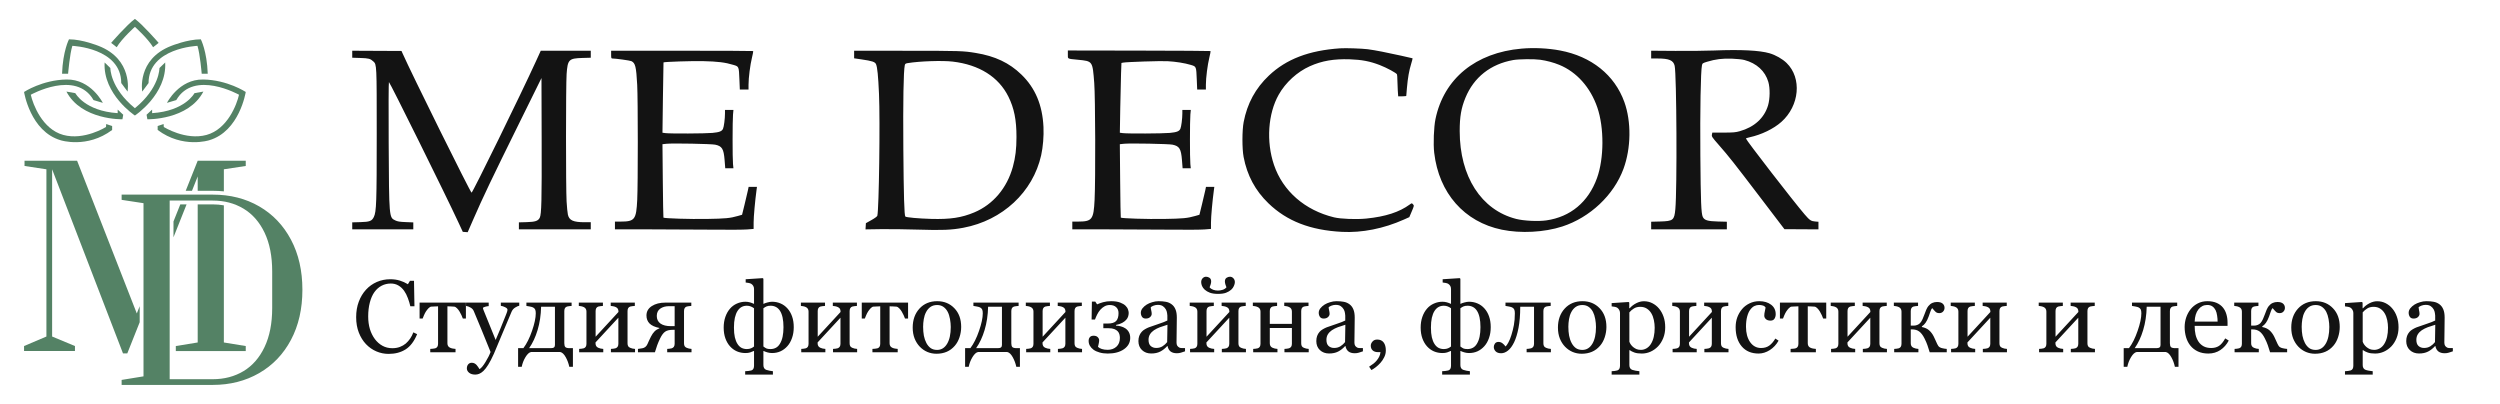 <?xml version="1.0" encoding="UTF-8"?> <svg xmlns="http://www.w3.org/2000/svg" width="1455" height="235" viewBox="0 0 1455 235" fill="none"><g clip-path="url(#clip0_1689_16)"><path fill-rule="evenodd" clip-rule="evenodd" d="M779.943 28.123C761.766 29.367 748.636 34.392 738.503 43.979C730.698 51.364 725.878 60.238 723.807 71.04C722.879 75.88 722.863 86.515 723.777 91.335C725.811 102.072 730.548 110.913 738.243 118.334C749.003 128.711 762.617 133.993 781.054 134.946C792.699 135.547 805.31 133.045 817.02 127.811L820.221 126.38L821.555 123.243C823.093 119.625 823.084 119.679 822.276 118.807C821.683 118.17 821.623 118.176 820.516 118.989C814.424 123.464 806.36 126.078 795.155 127.206C789.415 127.785 780.301 127.44 776.426 126.499C759.42 122.369 746.627 111.202 741.458 95.974C736.859 82.428 737.952 66.197 744.213 55.093C748.2 48.02 754.97 41.833 762.326 38.539C769.308 35.411 776.233 34.208 785.496 34.511C792.506 34.74 797.299 35.655 802.985 37.85C807.056 39.421 812.728 42.484 813.04 43.28C813.163 43.59 813.263 45.009 813.265 46.432C813.266 47.855 813.374 50.604 813.505 52.539L813.745 56.059H816.094C817.388 56.059 818.448 55.937 818.449 55.788C818.452 55.639 818.623 53.568 818.83 51.185C819.334 45.38 820.102 41.009 821.285 37.195C821.825 35.456 822.198 33.987 822.114 33.93C821.903 33.785 810.425 31.291 804.32 30.064C801.54 29.506 797.791 28.868 795.991 28.648C792.384 28.207 783.138 27.904 779.943 28.123ZM885.576 28.297C858.831 30.623 840.356 45.72 835.455 69.255C834.479 73.947 834.104 83.75 834.707 88.908C837.446 112.391 852.193 129.161 874.079 133.679C885.063 135.947 898.755 135.224 909.24 131.823C925.391 126.585 939.218 113.566 944.854 98.293C949.293 86.262 949.501 70.841 945.375 59.38C939.705 43.625 926.231 32.821 907.968 29.384C900.891 28.053 892.865 27.663 885.576 28.297ZM997.629 29.388C992.844 29.579 982.64 29.685 974.954 29.625L960.978 29.516V34.039H964.662C971.418 34.039 973.903 35.096 974.648 38.289C975.801 43.226 976.121 110.254 975.046 121.743C974.442 128.196 973.797 128.711 966.069 128.913L960.978 129.046V133.489H1005.03V129.045L999.758 128.912C993.87 128.765 991.92 128.168 991.017 126.236C990.09 124.251 989.82 117.457 989.606 90.532C989.397 64.456 989.805 41.45 990.538 38.021C990.792 36.837 990.952 36.725 993.537 35.936C998.398 34.451 1002.5 33.943 1007.99 34.143C1010.84 34.247 1013.95 34.578 1015.21 34.912C1022.35 36.796 1027.33 41.352 1029.17 47.679C1030.23 51.33 1030.15 57.489 1029 61.352C1026.8 68.706 1021.02 73.976 1012.55 76.356C1010.05 77.057 1008.78 77.166 1003.11 77.171L996.566 77.176L996.339 78.356C996.129 79.453 996.402 79.865 1000.3 84.312C1006.26 91.112 1008.94 94.507 1024.6 115.066L1038.54 133.376L1058.34 133.489V129.067L1056.36 128.906C1054 128.716 1053.2 128.165 1050.28 124.762C1043.75 117.155 1016.14 81.462 1016.14 80.627C1016.14 80.48 1017.1 80.151 1018.27 79.897C1025.17 78.396 1032.21 74.991 1036.74 70.962C1047.35 61.517 1048.79 45.416 1039.81 36.662C1037.38 34.287 1033.4 32.026 1029.84 30.991C1024.06 29.312 1013.18 28.771 997.629 29.388ZM205 33.593L209.72 33.744C214.644 33.903 215.501 34.131 217.295 35.761C219.254 37.541 219.254 37.551 219.254 78.079C219.254 117.794 219.063 123.25 217.576 126.278C216.401 128.669 215.191 129.132 209.72 129.282L205 129.411V133.489H240.541V129.437L236.143 129.26C232.563 129.117 231.42 128.93 229.994 128.257C226.438 126.579 226.44 126.584 226.213 83.403C226.105 62.954 226.165 47.756 226.353 47.756C226.855 47.756 259.23 113.135 266.789 129.417L269.349 134.933L272.194 135.141L275.312 127.998C281.313 114.255 285.73 105.002 302.668 70.686L315.139 45.424L315.242 81.335C315.344 116.792 315.152 124.663 314.139 126.709C313.21 128.582 311.55 129.144 306.532 129.285L301.996 129.412V133.489H343.83V129.338H340.331C333.632 129.338 331.258 128.267 330.511 124.908C330.279 123.87 329.94 120.422 329.755 117.245C329.301 109.437 329.311 49.611 329.767 43.092C330.357 34.675 331.058 33.959 338.918 33.734L343.83 33.594V29.527H314.725L312.006 35.483C303.189 54.803 275.172 111.992 274.456 112.135C273.892 112.247 239.233 42.278 234.286 31.039L233.68 29.664L205 29.527V33.593ZM355.678 31.783C355.678 33.694 355.777 34.039 356.327 34.039C358.297 34.039 366.645 35.192 367.444 35.575C369.775 36.69 370.275 38.726 370.853 49.423C371.308 57.878 371.318 107.267 370.864 116.343C370.292 127.839 369.438 128.946 361.138 128.968L357.899 128.977V133.489H379.094C390.751 133.489 407.202 133.569 415.653 133.667C424.102 133.764 432.723 133.706 434.811 133.538L438.606 133.231L438.611 129.389C438.616 126.124 439.454 116.832 440.311 110.529L440.552 108.762H435.697L435.271 110.838C435.036 111.979 434.178 115.631 433.364 118.953L431.881 124.993L429.412 125.704C424.939 126.993 422.25 127.249 411.209 127.431C401.616 127.59 386.601 127.122 386.116 126.65C386.023 126.558 385.859 116.908 385.75 105.203L385.555 83.923L388.044 83.663C391.513 83.301 413.952 83.725 416.207 84.195C420.233 85.034 421.195 86.591 421.712 93.106L422.095 97.933H426.855L426.605 95.475C426.285 92.294 426.29 70.144 426.613 66.668L426.861 64H421.946L421.942 66.076C421.939 69.1 421.326 73.816 420.788 74.969C420.108 76.422 418.693 76.972 414.634 77.357C410.526 77.746 390.012 77.84 387.327 77.481L385.555 77.244L385.823 56.816C385.972 45.581 386.122 36.361 386.156 36.328C386.534 35.965 402.666 35.437 409.068 35.578C417.701 35.767 422.043 36.304 426.919 37.787C430.07 38.745 430.025 38.63 430.342 46.403L430.575 52.088H435.644V49.29C435.645 45.314 436.618 37.666 437.659 33.47C438.147 31.502 438.462 29.809 438.36 29.709C438.257 29.609 419.612 29.527 396.926 29.527H355.678V31.783ZM497.1 33.939L501.264 34.547C507.687 35.485 509.271 36.01 509.862 37.396C510.618 39.17 511.114 44.139 511.579 54.615C512.276 70.302 511.57 121.803 510.608 125.548C510.495 125.988 509.159 126.976 507.185 128.08L503.948 129.89L503.73 133.504L512.601 133.365C517.479 133.289 527.274 133.411 534.367 133.636C548.387 134.081 553.734 133.861 560.695 132.551C583.473 128.264 601.166 111.778 605.957 90.375C607.021 85.618 607.549 79.171 607.304 73.927C606.704 61.12 602.551 51.246 594.473 43.409C587.424 36.571 579.141 32.65 567.876 30.817C560.463 29.611 559.134 29.569 527.734 29.548L497.1 29.527V33.939ZM621.491 31.704C621.491 34.409 620.981 34.142 627.354 34.774C635.989 35.63 635.843 35.422 636.847 48.298C637.493 56.581 637.634 104.59 637.048 116.343C636.475 127.839 635.623 128.946 627.322 128.968L624.083 128.977V133.489H645.278C656.935 133.489 673.387 133.569 681.836 133.667C690.286 133.764 698.908 133.706 700.995 133.538L704.789 133.231L704.795 129.389C704.8 126.124 705.639 116.832 706.496 110.529L706.736 108.762H701.881L701.455 110.838C701.221 111.979 700.362 115.631 699.548 118.953L698.066 124.993L695.596 125.704C691.123 126.993 688.434 127.249 677.394 127.431C667.8 127.59 652.785 127.122 652.3 126.65C652.207 126.558 652.043 116.908 651.935 105.203L651.739 83.923L654.229 83.663C657.698 83.301 680.137 83.725 682.392 84.195C686.417 85.034 687.379 86.591 687.896 93.106L688.279 97.933H693.039L692.789 95.475C692.468 92.294 692.474 70.144 692.797 66.668L693.045 64H688.131L688.127 66.076C688.123 69.1 687.51 73.816 686.972 74.969C686.293 76.422 684.876 76.972 680.818 77.357C676.717 77.746 656.197 77.84 653.519 77.482L651.754 77.246L651.985 63.133C652.111 55.37 652.32 46.234 652.449 42.829L652.682 36.638L653.693 36.441C655.751 36.039 675.495 35.4 679.429 35.607C684.25 35.861 689.544 36.704 693.103 37.787C696.254 38.745 696.209 38.63 696.527 46.403L696.76 52.088H701.828V49.29C701.829 45.314 702.803 37.666 703.844 33.47C704.331 31.502 704.647 29.809 704.544 29.709C704.441 29.609 685.713 29.494 662.925 29.455L621.491 29.383V31.704ZM896.376 34.773C900.15 35.297 904.174 36.371 907.535 37.753C917.656 41.916 925.634 50.865 929.643 62.557C933.669 74.294 933.586 92.202 929.451 103.636C924.404 117.593 914.015 126.263 899.934 128.271C895.166 128.951 886.867 128.544 882.416 127.413C862.087 122.246 849.544 102.736 849.544 76.281C849.544 67.954 850.411 62.904 852.873 56.91C857.773 44.976 867.542 37.271 880.728 34.94C883.962 34.369 892.778 34.275 896.376 34.773ZM554.492 35.853C569.932 37.675 581.179 44.751 586.891 56.239C590.233 62.958 591.605 69.815 591.59 79.703C591.579 86.758 590.997 91.572 589.489 97.062C586.095 109.427 577.989 119.011 567.027 123.618C559.66 126.715 553.01 127.715 541.895 127.398C534.497 127.187 527.428 126.542 526.905 126.032C526.29 125.432 525.947 113.789 525.742 86.562C525.534 58.879 525.836 41.425 526.585 37.945C526.758 37.142 527.054 36.934 528.328 36.724C535.197 35.589 548.5 35.146 554.492 35.853Z" fill="#131313"></path><path d="M100.971 128.885V138.102L108.591 118.949H104.933L100.971 128.885Z" fill="#548265"></path><path d="M123.807 118.949H115.059V199.319L102.324 201.396V204.302H143.025V201.396L130.287 199.319V119.52C128.213 119.146 126.053 118.949 123.807 118.949Z" fill="#548265"></path><path d="M111.732 111.049L115.059 102.687V111.049H123.808C126.014 111.049 128.173 111.162 130.287 111.374V98.534L143.025 96.595V93.551H115.059L108.082 111.049H111.732Z" fill="#548265"></path><path d="M30.337 98.534L71.589 205.685H74.082L81.303 187.535V178.205L79.62 182.427L44.873 93.551H14.278V96.595L27.014 98.534V195.857L14 201.394V204.301H43.626V201.394L30.337 195.857V98.534Z" fill="#548265"></path><path d="M123.807 220.696C130.545 220.696 136.52 219.128 141.736 215.989C146.949 212.852 151.032 208.166 153.987 201.937C156.94 195.707 158.416 188.163 158.416 179.303V157.983C158.416 149.125 156.94 141.603 153.987 135.419C151.032 129.235 146.949 124.574 141.736 121.438C136.52 118.301 130.545 116.73 123.807 116.73H98.75V220.696H123.807ZM70.787 221.113L83.522 219.036V118.252L70.787 116.314V113.27H123.807C133.96 113.27 142.982 115.554 150.872 120.121C158.762 124.69 164.924 131.15 169.353 139.502C173.785 147.857 175.999 157.569 175.999 168.644C175.999 179.719 173.785 189.434 169.353 197.784C164.924 206.138 158.74 212.598 150.802 217.165C142.863 221.734 133.865 224.019 123.807 224.019H70.787V221.113Z" fill="#548265"></path><path d="M61.693 73.917C61.693 73.917 49.008 81.879 36.81 78.525C24.612 75.171 19.184 60.784 17.917 55.139C17.917 55.139 44.18 40.434 54.436 58.249L59.85 59.862C59.85 59.862 52.938 46.038 38.768 46.269C24.598 46.498 14 53.526 14 53.526C14 53.526 17.571 76.451 35.312 81.635C35.312 81.635 50.634 86.589 65.265 75.645V73.341L61.809 72.189L61.693 73.917Z" fill="#548265"></path><path d="M68.49 65.854C49.251 64.587 43.836 54.218 43.836 54.218L38.652 53.297C47.407 70.001 71.254 69.425 71.254 69.425L71.715 66.775L68.49 63.78V65.854Z" fill="#548265"></path><path d="M42.109 26.684C42.109 26.684 70.564 27.837 70.564 48.342L74.251 53.296C74.251 53.296 77.592 34.518 57.316 26.684C57.316 26.684 47.985 22.883 40.151 22.883C40.151 22.883 36.58 29.68 36.119 42.928H39.633C39.633 42.928 40.612 31.293 42.109 26.684Z" fill="#548265"></path><path d="M78.512 15.624C78.512 15.624 86 22.306 89.11 27.49L92.336 24.955C92.336 24.955 83.004 14.21 78.512 11C74.019 14.21 64.688 24.955 64.688 24.955L67.913 27.49C71.024 22.306 78.512 15.624 78.512 15.624Z" fill="#548265"></path><path d="M118.256 46.269C104.087 46.038 97.174 59.862 97.174 59.862L102.589 58.249C112.844 40.434 139.107 55.139 139.107 55.139C137.841 60.784 132.413 75.171 120.214 78.525C108.016 81.879 95.331 73.917 95.331 73.917L95.216 72.189L91.76 73.341V75.645C106.39 86.589 121.712 81.635 121.712 81.635C139.453 76.451 143.025 53.526 143.025 53.526C143.025 53.526 132.426 46.498 118.256 46.269Z" fill="#548265"></path><path d="M118.371 53.297L113.187 54.218C113.187 54.218 107.773 64.587 88.534 65.854V63.78L85.309 66.775L85.769 69.425C85.769 69.425 109.616 70.001 118.371 53.297Z" fill="#548265"></path><path d="M82.775 53.296L86.462 48.342C86.462 27.837 114.917 26.684 114.917 26.684C116.415 31.293 117.394 42.928 117.394 42.928H120.907C120.447 29.68 116.875 22.883 116.875 22.883C109.042 22.883 99.71 26.684 99.71 26.684C79.435 34.518 82.775 53.296 82.775 53.296Z" fill="#548265"></path><path d="M96.139 36.359L92.798 39.585C92.798 39.585 93.028 51.105 78.513 62.971C63.998 51.105 64.228 39.585 64.228 39.585L60.887 36.359C59.851 54.907 78.513 67.233 78.513 67.233C78.513 67.233 97.176 54.907 96.139 36.359Z" fill="#548265"></path><path d="M226.182 205.967C223.701 205.967 221.318 205.479 219.033 204.502C216.768 203.525 214.756 202.119 212.998 200.283C211.26 198.447 209.873 196.211 208.838 193.574C207.803 190.918 207.285 187.93 207.285 184.609C207.285 181.289 207.793 178.281 208.809 175.586C209.824 172.871 211.23 170.537 213.027 168.584C214.805 166.65 216.904 165.156 219.326 164.102C221.748 163.047 224.336 162.52 227.09 162.52C229.141 162.52 230.996 162.773 232.656 163.281C234.316 163.789 235.898 164.502 237.402 165.42L238.604 163.428H240.947L241.211 178.252H238.809C238.496 176.807 238.027 175.244 237.402 173.564C236.777 171.865 236.045 170.43 235.205 169.258C234.268 167.93 233.154 166.895 231.865 166.152C230.576 165.391 229.102 165.01 227.441 165.01C225.547 165.01 223.779 165.43 222.139 166.27C220.518 167.109 219.111 168.35 217.92 169.99C216.787 171.572 215.898 173.584 215.254 176.025C214.609 178.467 214.287 181.191 214.287 184.199C214.287 186.855 214.619 189.297 215.283 191.523C215.967 193.73 216.934 195.674 218.184 197.354C219.434 199.014 220.908 200.312 222.607 201.25C224.326 202.188 226.24 202.656 228.35 202.656C229.932 202.656 231.387 202.412 232.715 201.924C234.043 201.416 235.195 200.752 236.172 199.932C237.148 199.072 238.008 198.096 238.75 197.002C239.492 195.908 240.098 194.717 240.566 193.428L242.764 194.482C241.084 198.604 238.857 201.553 236.084 203.33C233.311 205.088 230.01 205.967 226.182 205.967ZM271.152 185.371H269.365C269.189 184.824 268.926 184.18 268.574 183.438C268.242 182.695 267.871 181.992 267.461 181.328C267.031 180.605 266.543 179.971 265.996 179.424C265.469 178.857 264.912 178.535 264.326 178.457C263.721 178.398 263.047 178.359 262.305 178.34C261.562 178.301 260.928 178.281 260.4 178.281V199.785C260.4 200.449 260.537 200.996 260.811 201.426C261.084 201.855 261.494 202.188 262.041 202.422C262.471 202.617 262.959 202.764 263.506 202.861C264.053 202.959 264.59 203.027 265.117 203.066V205H250.41V203.066C250.859 203.027 251.367 202.988 251.934 202.949C252.52 202.91 252.988 202.832 253.34 202.715C253.887 202.539 254.287 202.236 254.541 201.807C254.814 201.357 254.951 200.781 254.951 200.078V178.281C254.326 178.301 253.623 178.33 252.842 178.369C252.061 178.389 251.445 178.418 250.996 178.457C250.488 178.496 249.941 178.818 249.355 179.424C248.789 180.029 248.291 180.664 247.861 181.328C247.451 181.992 247.07 182.734 246.719 183.555C246.367 184.355 246.123 184.961 245.986 185.371H244.199V176.113H271.152V185.371ZM271.709 214.434C271.709 213.457 271.973 212.656 272.5 212.031C273.047 211.426 273.721 211.123 274.521 211.123C275.146 211.123 275.684 211.24 276.133 211.475C276.582 211.709 276.982 212.012 277.334 212.383C277.627 212.676 277.939 213.076 278.271 213.584C278.604 214.092 278.867 214.512 279.062 214.844C280.039 214.316 281.201 212.939 282.549 210.713C283.916 208.486 284.902 206.533 285.508 204.854C283.652 200.225 281.973 196.084 280.469 192.432C278.965 188.779 277.393 185 275.752 181.094C275.381 180.195 274.756 179.502 273.877 179.014C272.998 178.506 272.119 178.184 271.24 178.047V176.113H284.424V178.164C283.838 178.184 283.135 178.311 282.314 178.545C281.494 178.76 281.084 179.014 281.084 179.307C281.084 179.424 281.123 179.619 281.201 179.893C281.299 180.166 281.406 180.449 281.523 180.742C282.266 182.676 283.398 185.469 284.922 189.121C286.445 192.754 287.627 195.664 288.467 197.852C289.346 195.762 290.254 193.604 291.191 191.377C292.148 189.131 293.213 186.484 294.385 183.438C294.521 183.066 294.717 182.559 294.971 181.914C295.225 181.25 295.352 180.684 295.352 180.215C295.352 179.707 294.902 179.238 294.004 178.809C293.125 178.359 292.285 178.086 291.484 177.988V176.113H302.207V177.93C301.621 178.027 300.85 178.369 299.893 178.955C298.936 179.521 298.223 180.332 297.754 181.387C295.43 186.777 293.359 191.689 291.543 196.123C289.746 200.557 288.379 203.818 287.441 205.908C286.211 208.643 285.107 210.771 284.131 212.295C283.174 213.838 282.236 215.049 281.318 215.928C280.42 216.748 279.6 217.295 278.857 217.568C278.135 217.861 277.383 218.008 276.602 218.008C275.078 218.008 273.877 217.646 272.998 216.924C272.139 216.201 271.709 215.371 271.709 214.434ZM304.609 202.627C306.543 200.068 308.223 196.709 309.648 192.549C311.094 188.389 311.816 184.98 311.816 182.324C311.816 181.309 311.689 180.557 311.436 180.068C311.182 179.58 310.781 179.199 310.234 178.926C309.863 178.73 309.258 178.555 308.418 178.398C307.578 178.223 306.895 178.105 306.367 178.047V176.113H332.676V178.047C332.109 178.086 331.611 178.135 331.182 178.193C330.771 178.252 330.391 178.32 330.039 178.398C329.492 178.555 329.082 178.867 328.809 179.336C328.555 179.785 328.428 180.352 328.428 181.035V199.756C328.428 200.791 328.623 201.533 329.014 201.982C329.424 202.412 330.273 202.627 331.562 202.627H333.438V213.467H331.328C330.918 211.494 330.225 209.629 329.248 207.871C328.271 206.113 327.217 205.117 326.084 204.883H309.062C308.008 205.059 306.934 206.035 305.84 207.812C304.766 209.59 304.033 211.475 303.643 213.467H301.533V202.627H304.609ZM307.949 202.627H320.576C321.436 202.627 322.051 202.48 322.422 202.188C322.793 201.875 322.979 201.406 322.979 200.781V178.516H314.922C314.805 183.457 314.121 187.988 312.871 192.109C311.641 196.211 310 199.717 307.949 202.627ZM369.59 205H355.557V203.066C356.006 203.027 356.465 202.988 356.934 202.949C357.422 202.91 357.842 202.832 358.193 202.715C358.74 202.539 359.16 202.236 359.453 201.807C359.746 201.357 359.893 200.781 359.893 200.078V184.902L346.592 199.287V199.785C346.592 200.449 346.729 200.996 347.002 201.426C347.275 201.855 347.686 202.188 348.232 202.422C348.662 202.617 349.111 202.764 349.58 202.861C350.068 202.959 350.576 203.027 351.104 203.066V205H337.07V203.066C337.52 203.027 337.979 202.988 338.447 202.949C338.936 202.91 339.355 202.832 339.707 202.715C340.254 202.539 340.654 202.236 340.908 201.807C341.182 201.357 341.318 200.781 341.318 200.078V181.328C341.318 180.684 341.182 180.146 340.908 179.717C340.635 179.268 340.225 178.926 339.678 178.691C339.17 178.457 338.672 178.301 338.184 178.223C337.715 178.145 337.275 178.086 336.865 178.047V176.113H350.898V178.047C350.332 178.086 349.834 178.135 349.404 178.193C348.994 178.252 348.613 178.32 348.262 178.398C347.715 178.555 347.305 178.867 347.031 179.336C346.777 179.785 346.65 180.352 346.65 181.035V195.977L359.951 181.562C359.951 180.703 359.814 180.068 359.541 179.658C359.268 179.248 358.857 178.926 358.311 178.691C357.803 178.457 357.295 178.301 356.787 178.223C356.299 178.145 355.85 178.086 355.439 178.047V176.113H369.473V178.047C368.906 178.086 368.408 178.135 367.979 178.193C367.568 178.252 367.188 178.32 366.836 178.398C366.289 178.555 365.879 178.867 365.605 179.336C365.352 179.785 365.225 180.352 365.225 181.035V199.785C365.225 200.469 365.342 201.025 365.576 201.455C365.811 201.865 366.211 202.188 366.777 202.422C367.188 202.617 367.627 202.764 368.096 202.861C368.584 202.959 369.082 203.027 369.59 203.066V205ZM392.646 189.824V178.193H389.365C387.314 178.193 385.615 178.672 384.268 179.629C382.92 180.586 382.246 182.002 382.246 183.877C382.246 185.811 382.959 187.285 384.385 188.301C385.811 189.316 387.842 189.824 390.479 189.824H392.646ZM383.799 191.055V190.879C381.162 190.352 379.238 189.482 378.027 188.271C376.836 187.041 376.24 185.488 376.24 183.613C376.24 181.309 377.275 179.482 379.346 178.135C381.436 176.787 384.072 176.113 387.256 176.113H402.344V178.047C401.777 178.086 401.279 178.135 400.85 178.193C400.439 178.252 400.059 178.32 399.707 178.398C399.16 178.555 398.75 178.867 398.477 179.336C398.223 179.785 398.096 180.352 398.096 181.035V199.785C398.096 200.469 398.213 201.025 398.447 201.455C398.682 201.865 399.082 202.188 399.648 202.422C400.059 202.617 400.498 202.764 400.967 202.861C401.455 202.959 401.953 203.027 402.461 203.066V205H388.311V203.066C388.76 203.027 389.219 202.988 389.688 202.949C390.176 202.91 390.596 202.832 390.947 202.715C391.494 202.539 391.914 202.236 392.207 201.807C392.5 201.357 392.646 200.781 392.646 200.078V191.963H391.416C389.6 191.963 388.174 192.314 387.139 193.018C386.123 193.701 385.146 195 384.209 196.914C383.525 198.34 382.959 199.658 382.51 200.869C382.08 202.08 381.631 203.457 381.162 205H371.289V203.066C371.738 203.008 372.158 202.949 372.549 202.891C372.959 202.832 373.398 202.764 373.867 202.686C374.473 202.568 375.02 202.334 375.508 201.982C376.016 201.631 376.455 201.055 376.826 200.254C377.021 199.805 377.285 199.209 377.617 198.467C377.969 197.705 378.379 196.855 378.848 195.918C379.473 194.688 380.166 193.682 380.928 192.9C381.709 192.119 382.666 191.504 383.799 191.055ZM461.963 190.41C461.963 192.754 461.621 194.873 460.938 196.768C460.273 198.662 459.375 200.234 458.242 201.484C457.07 202.793 455.732 203.789 454.229 204.473C452.744 205.137 451.113 205.469 449.336 205.469C448.379 205.469 447.48 205.342 446.641 205.088C445.801 204.854 445.068 204.58 444.443 204.268H444.297V212.471C444.297 213.174 444.434 213.76 444.707 214.229C444.98 214.697 445.4 215.039 445.967 215.254C446.436 215.43 447.07 215.596 447.871 215.752C448.672 215.928 449.326 216.025 449.834 216.045V218.008H433.691V216.045C434.297 216.006 434.932 215.957 435.596 215.898C436.26 215.84 436.816 215.742 437.266 215.605C437.852 215.41 438.262 215.068 438.496 214.58C438.73 214.092 438.848 213.516 438.848 212.852V204.268H438.701C437.998 204.6 437.285 204.883 436.562 205.117C435.84 205.352 434.922 205.469 433.809 205.469C432.09 205.469 430.459 205.146 428.916 204.502C427.393 203.838 426.055 202.871 424.902 201.602C423.75 200.332 422.842 198.779 422.178 196.943C421.514 195.088 421.182 192.988 421.182 190.645C421.182 188.398 421.504 186.338 422.148 184.463C422.793 182.588 423.701 180.977 424.873 179.629C425.967 178.359 427.305 177.373 428.887 176.67C430.488 175.967 432.129 175.615 433.809 175.615C434.746 175.615 435.625 175.732 436.445 175.967C437.266 176.201 438.018 176.484 438.701 176.816H438.848V168.232C438.848 167.549 438.711 166.963 438.438 166.475C438.184 165.986 437.793 165.566 437.266 165.215C436.914 164.98 436.426 164.805 435.801 164.688C435.195 164.551 434.59 164.463 433.984 164.424V162.52L443.887 161.875L444.297 162.227V176.816H444.443C444.951 176.543 445.693 176.279 446.67 176.025C447.646 175.752 448.535 175.615 449.336 175.615C451.113 175.615 452.764 175.947 454.287 176.611C455.811 177.256 457.148 178.223 458.301 179.512C459.453 180.781 460.352 182.334 460.996 184.17C461.641 186.006 461.963 188.086 461.963 190.41ZM455.986 190.41C455.986 188.223 455.811 186.338 455.459 184.756C455.107 183.174 454.6 181.875 453.936 180.859C453.252 179.824 452.451 179.082 451.533 178.633C450.635 178.164 449.619 177.93 448.486 177.93C447.49 177.93 446.689 178.066 446.084 178.34C445.479 178.613 444.883 178.975 444.297 179.424V201.66C444.902 202.129 445.469 202.5 445.996 202.773C446.523 203.027 447.354 203.154 448.486 203.154C449.58 203.154 450.596 202.91 451.533 202.422C452.471 201.934 453.262 201.152 453.906 200.078C454.629 198.906 455.156 197.52 455.488 195.918C455.82 194.316 455.986 192.48 455.986 190.41ZM438.848 201.66V179.424C438.34 179.014 437.725 178.662 437.002 178.369C436.299 178.076 435.518 177.93 434.658 177.93C433.545 177.93 432.529 178.174 431.611 178.662C430.713 179.15 429.922 179.922 429.238 180.977C428.574 182.012 428.057 183.34 427.686 184.961C427.334 186.562 427.158 188.457 427.158 190.645C427.158 192.871 427.334 194.766 427.686 196.328C428.057 197.891 428.574 199.18 429.238 200.195C429.883 201.211 430.664 201.963 431.582 202.451C432.52 202.92 433.545 203.154 434.658 203.154C435.596 203.154 436.406 203.008 437.09 202.715C437.773 202.422 438.359 202.07 438.848 201.66ZM498.848 205H484.814V203.066C485.264 203.027 485.723 202.988 486.191 202.949C486.68 202.91 487.1 202.832 487.451 202.715C487.998 202.539 488.418 202.236 488.711 201.807C489.004 201.357 489.15 200.781 489.15 200.078V184.902L475.85 199.287V199.785C475.85 200.449 475.986 200.996 476.26 201.426C476.533 201.855 476.943 202.188 477.49 202.422C477.92 202.617 478.369 202.764 478.838 202.861C479.326 202.959 479.834 203.027 480.361 203.066V205H466.328V203.066C466.777 203.027 467.236 202.988 467.705 202.949C468.193 202.91 468.613 202.832 468.965 202.715C469.512 202.539 469.912 202.236 470.166 201.807C470.439 201.357 470.576 200.781 470.576 200.078V181.328C470.576 180.684 470.439 180.146 470.166 179.717C469.893 179.268 469.482 178.926 468.936 178.691C468.428 178.457 467.93 178.301 467.441 178.223C466.973 178.145 466.533 178.086 466.123 178.047V176.113H480.156V178.047C479.59 178.086 479.092 178.135 478.662 178.193C478.252 178.252 477.871 178.32 477.52 178.398C476.973 178.555 476.562 178.867 476.289 179.336C476.035 179.785 475.908 180.352 475.908 181.035V195.977L489.209 181.562C489.209 180.703 489.072 180.068 488.799 179.658C488.525 179.248 488.115 178.926 487.568 178.691C487.061 178.457 486.553 178.301 486.045 178.223C485.557 178.145 485.107 178.086 484.697 178.047V176.113H498.73V178.047C498.164 178.086 497.666 178.135 497.236 178.193C496.826 178.252 496.445 178.32 496.094 178.398C495.547 178.555 495.137 178.867 494.863 179.336C494.609 179.785 494.482 180.352 494.482 181.035V199.785C494.482 200.469 494.6 201.025 494.834 201.455C495.068 201.865 495.469 202.188 496.035 202.422C496.445 202.617 496.885 202.764 497.354 202.861C497.842 202.959 498.34 203.027 498.848 203.066V205ZM528.496 185.371H526.709C526.533 184.824 526.27 184.18 525.918 183.438C525.586 182.695 525.215 181.992 524.805 181.328C524.375 180.605 523.887 179.971 523.34 179.424C522.812 178.857 522.256 178.535 521.67 178.457C521.064 178.398 520.391 178.359 519.648 178.34C518.906 178.301 518.271 178.281 517.744 178.281V199.785C517.744 200.449 517.881 200.996 518.154 201.426C518.428 201.855 518.838 202.188 519.385 202.422C519.814 202.617 520.303 202.764 520.85 202.861C521.396 202.959 521.934 203.027 522.461 203.066V205H507.754V203.066C508.203 203.027 508.711 202.988 509.277 202.949C509.863 202.91 510.332 202.832 510.684 202.715C511.23 202.539 511.631 202.236 511.885 201.807C512.158 201.357 512.295 200.781 512.295 200.078V178.281C511.67 178.301 510.967 178.33 510.186 178.369C509.404 178.389 508.789 178.418 508.34 178.457C507.832 178.496 507.285 178.818 506.699 179.424C506.133 180.029 505.635 180.664 505.205 181.328C504.795 181.992 504.414 182.734 504.062 183.555C503.711 184.355 503.467 184.961 503.33 185.371H501.543V176.113H528.496V185.371ZM559.404 190.264C559.404 192.295 559.082 194.297 558.438 196.27C557.793 198.223 556.875 199.883 555.684 201.25C554.336 202.812 552.773 203.975 550.996 204.736C549.219 205.498 547.227 205.879 545.02 205.879C543.184 205.879 541.436 205.537 539.775 204.854C538.115 204.15 536.641 203.135 535.352 201.807C534.082 200.498 533.066 198.906 532.305 197.031C531.562 195.137 531.191 193.018 531.191 190.674C531.191 186.162 532.5 182.471 535.117 179.6C537.754 176.729 541.201 175.293 545.459 175.293C549.502 175.293 552.832 176.66 555.449 179.395C558.086 182.109 559.404 185.732 559.404 190.264ZM553.34 190.322C553.34 188.857 553.193 187.314 552.9 185.693C552.607 184.053 552.168 182.666 551.582 181.533C550.957 180.322 550.137 179.355 549.121 178.633C548.105 177.891 546.865 177.52 545.4 177.52C543.896 177.52 542.607 177.891 541.533 178.633C540.479 179.375 539.619 180.391 538.955 181.68C538.33 182.871 537.891 184.229 537.637 185.752C537.383 187.275 537.256 188.75 537.256 190.176C537.256 192.051 537.402 193.789 537.695 195.391C538.008 196.973 538.496 198.389 539.16 199.639C539.824 200.889 540.654 201.875 541.65 202.598C542.666 203.301 543.916 203.652 545.4 203.652C547.842 203.652 549.775 202.471 551.201 200.107C552.627 197.744 553.34 194.482 553.34 190.322ZM564.766 202.627C566.699 200.068 568.379 196.709 569.805 192.549C571.25 188.389 571.973 184.98 571.973 182.324C571.973 181.309 571.846 180.557 571.592 180.068C571.338 179.58 570.938 179.199 570.391 178.926C570.02 178.73 569.414 178.555 568.574 178.398C567.734 178.223 567.051 178.105 566.523 178.047V176.113H592.832V178.047C592.266 178.086 591.768 178.135 591.338 178.193C590.928 178.252 590.547 178.32 590.195 178.398C589.648 178.555 589.238 178.867 588.965 179.336C588.711 179.785 588.584 180.352 588.584 181.035V199.756C588.584 200.791 588.779 201.533 589.17 201.982C589.58 202.412 590.43 202.627 591.719 202.627H593.594V213.467H591.484C591.074 211.494 590.381 209.629 589.404 207.871C588.428 206.113 587.373 205.117 586.24 204.883H569.219C568.164 205.059 567.09 206.035 565.996 207.812C564.922 209.59 564.189 211.475 563.799 213.467H561.689V202.627H564.766ZM568.105 202.627H580.732C581.592 202.627 582.207 202.48 582.578 202.188C582.949 201.875 583.135 201.406 583.135 200.781V178.516H575.078C574.961 183.457 574.277 187.988 573.027 192.109C571.797 196.211 570.156 199.717 568.105 202.627ZM629.746 205H615.713V203.066C616.162 203.027 616.621 202.988 617.09 202.949C617.578 202.91 617.998 202.832 618.35 202.715C618.896 202.539 619.316 202.236 619.609 201.807C619.902 201.357 620.049 200.781 620.049 200.078V184.902L606.748 199.287V199.785C606.748 200.449 606.885 200.996 607.158 201.426C607.432 201.855 607.842 202.188 608.389 202.422C608.818 202.617 609.268 202.764 609.736 202.861C610.225 202.959 610.732 203.027 611.26 203.066V205H597.227V203.066C597.676 203.027 598.135 202.988 598.604 202.949C599.092 202.91 599.512 202.832 599.863 202.715C600.41 202.539 600.811 202.236 601.064 201.807C601.338 201.357 601.475 200.781 601.475 200.078V181.328C601.475 180.684 601.338 180.146 601.064 179.717C600.791 179.268 600.381 178.926 599.834 178.691C599.326 178.457 598.828 178.301 598.34 178.223C597.871 178.145 597.432 178.086 597.021 178.047V176.113H611.055V178.047C610.488 178.086 609.99 178.135 609.561 178.193C609.15 178.252 608.77 178.32 608.418 178.398C607.871 178.555 607.461 178.867 607.188 179.336C606.934 179.785 606.807 180.352 606.807 181.035V195.977L620.107 181.562C620.107 180.703 619.971 180.068 619.697 179.658C619.424 179.248 619.014 178.926 618.467 178.691C617.959 178.457 617.451 178.301 616.943 178.223C616.455 178.145 616.006 178.086 615.596 178.047V176.113H629.629V178.047C629.062 178.086 628.564 178.135 628.135 178.193C627.725 178.252 627.344 178.32 626.992 178.398C626.445 178.555 626.035 178.867 625.762 179.336C625.508 179.785 625.381 180.352 625.381 181.035V199.785C625.381 200.469 625.498 201.025 625.732 201.455C625.967 201.865 626.367 202.188 626.934 202.422C627.344 202.617 627.783 202.764 628.252 202.861C628.74 202.959 629.238 203.027 629.746 203.066V205ZM657.783 196.65C657.783 199.365 656.572 201.562 654.15 203.242C651.748 204.922 648.604 205.762 644.717 205.762C642.979 205.762 641.396 205.557 639.971 205.146C638.564 204.756 637.383 204.219 636.426 203.535C635.508 202.852 634.805 202.08 634.316 201.221C633.828 200.361 633.584 199.424 633.584 198.408C633.584 197.529 633.818 196.807 634.287 196.24C634.756 195.674 635.488 195.391 636.484 195.391C637.539 195.391 638.34 195.674 638.887 196.24C639.434 196.807 639.707 197.402 639.707 198.027C639.707 198.594 639.619 199.268 639.443 200.049C639.287 200.83 639.15 201.436 639.033 201.865C639.541 202.373 640.283 202.793 641.26 203.125C642.236 203.438 643.379 203.594 644.688 203.594C646.719 203.594 648.408 202.988 649.756 201.777C651.104 200.566 651.777 198.857 651.777 196.65C651.777 195.986 651.689 195.312 651.514 194.629C651.338 193.945 651.006 193.34 650.518 192.812C650.029 192.285 649.365 191.855 648.525 191.523C647.686 191.191 646.582 191.025 645.215 191.025H642.139V188.301H644.658C647.002 188.301 648.643 187.812 649.58 186.836C650.518 185.84 650.986 184.307 650.986 182.236C650.986 180.791 650.537 179.648 649.639 178.809C648.74 177.949 647.5 177.52 645.918 177.52C644.766 177.52 643.74 177.773 642.842 178.281C641.943 178.77 641.113 179.443 640.352 180.303C639.668 181.084 639.062 182.002 638.535 183.057C638.027 184.092 637.607 185.068 637.275 185.986H635.312L635.488 175.527H637.451L638.506 177.139C639.482 176.689 640.654 176.27 642.021 175.879C643.408 175.488 644.961 175.293 646.68 175.293C648.828 175.293 650.576 175.557 651.924 176.084C653.271 176.592 654.316 177.207 655.059 177.93C655.781 178.633 656.27 179.385 656.523 180.186C656.777 180.967 656.904 181.611 656.904 182.119C656.904 182.783 656.797 183.467 656.582 184.17C656.387 184.854 656.006 185.508 655.439 186.133C654.893 186.758 654.131 187.344 653.154 187.891C652.197 188.418 650.986 188.828 649.521 189.121V189.502C650.439 189.541 651.377 189.688 652.334 189.941C653.311 190.195 654.209 190.596 655.029 191.143C655.908 191.748 656.582 192.51 657.051 193.428C657.539 194.326 657.783 195.4 657.783 196.65ZM689.688 204.473C688.77 204.805 687.959 205.068 687.256 205.264C686.572 205.479 685.791 205.586 684.912 205.586C683.389 205.586 682.168 205.234 681.25 204.531C680.352 203.809 679.775 202.764 679.521 201.396H679.346C678.076 202.803 676.709 203.877 675.244 204.619C673.799 205.361 672.051 205.732 670 205.732C667.832 205.732 666.045 205.068 664.639 203.74C663.252 202.412 662.559 200.674 662.559 198.525C662.559 197.412 662.715 196.416 663.027 195.537C663.34 194.658 663.809 193.867 664.434 193.164C664.922 192.578 665.566 192.061 666.367 191.611C667.168 191.143 667.92 190.771 668.623 190.498C669.502 190.166 671.279 189.551 673.955 188.652C676.65 187.754 678.467 187.051 679.404 186.543V183.643C679.404 183.389 679.346 182.9 679.229 182.178C679.131 181.455 678.906 180.771 678.555 180.127C678.164 179.404 677.607 178.779 676.885 178.252C676.182 177.705 675.176 177.432 673.867 177.432C672.969 177.432 672.129 177.588 671.348 177.9C670.586 178.193 670.049 178.506 669.736 178.838C669.736 179.229 669.824 179.805 670 180.566C670.195 181.328 670.293 182.031 670.293 182.676C670.293 183.359 669.98 183.984 669.355 184.551C668.75 185.117 667.9 185.4 666.807 185.4C665.83 185.4 665.107 185.059 664.639 184.375C664.189 183.672 663.965 182.891 663.965 182.031C663.965 181.133 664.277 180.273 664.902 179.453C665.547 178.633 666.377 177.9 667.393 177.256C668.271 176.709 669.336 176.25 670.586 175.879C671.836 175.488 673.057 175.293 674.248 175.293C675.889 175.293 677.314 175.41 678.525 175.645C679.756 175.859 680.869 176.338 681.865 177.08C682.861 177.803 683.613 178.789 684.121 180.039C684.648 181.27 684.912 182.861 684.912 184.814C684.912 187.607 684.883 190.088 684.824 192.256C684.766 194.404 684.736 196.758 684.736 199.316C684.736 200.078 684.863 200.684 685.117 201.133C685.391 201.582 685.801 201.963 686.348 202.275C686.641 202.451 687.1 202.549 687.725 202.568C688.369 202.588 689.023 202.598 689.688 202.598V204.473ZM679.463 189.004C677.803 189.492 676.348 189.971 675.098 190.439C673.848 190.908 672.686 191.494 671.611 192.197C670.635 192.861 669.863 193.652 669.297 194.57C668.73 195.469 668.447 196.543 668.447 197.793C668.447 199.414 668.867 200.605 669.707 201.367C670.566 202.129 671.65 202.51 672.959 202.51C674.346 202.51 675.566 202.178 676.621 201.514C677.676 200.83 678.564 200.029 679.287 199.111L679.463 189.004ZM725.137 205H711.104V203.066C711.553 203.027 712.012 202.988 712.48 202.949C712.969 202.91 713.389 202.832 713.74 202.715C714.287 202.539 714.707 202.236 715 201.807C715.293 201.357 715.439 200.781 715.439 200.078V184.902L702.139 199.287V199.785C702.139 200.449 702.275 200.996 702.549 201.426C702.822 201.855 703.232 202.188 703.779 202.422C704.209 202.617 704.658 202.764 705.127 202.861C705.615 202.959 706.123 203.027 706.65 203.066V205H692.617V203.066C693.066 203.027 693.525 202.988 693.994 202.949C694.482 202.91 694.902 202.832 695.254 202.715C695.801 202.539 696.201 202.236 696.455 201.807C696.729 201.357 696.865 200.781 696.865 200.078V181.328C696.865 180.684 696.729 180.146 696.455 179.717C696.182 179.268 695.771 178.926 695.225 178.691C694.717 178.457 694.219 178.301 693.73 178.223C693.262 178.145 692.822 178.086 692.412 178.047V176.113H706.445V178.047C705.879 178.086 705.381 178.135 704.951 178.193C704.541 178.252 704.16 178.32 703.809 178.398C703.262 178.555 702.852 178.867 702.578 179.336C702.324 179.785 702.197 180.352 702.197 181.035V195.977L715.498 181.562C715.498 180.703 715.361 180.068 715.088 179.658C714.814 179.248 714.404 178.926 713.857 178.691C713.35 178.457 712.842 178.301 712.334 178.223C711.846 178.145 711.396 178.086 710.986 178.047V176.113H725.02V178.047C724.453 178.086 723.955 178.135 723.525 178.193C723.115 178.252 722.734 178.32 722.383 178.398C721.836 178.555 721.426 178.867 721.152 179.336C720.898 179.785 720.771 180.352 720.771 181.035V199.785C720.771 200.469 720.889 201.025 721.123 201.455C721.357 201.865 721.758 202.188 722.324 202.422C722.734 202.617 723.174 202.764 723.643 202.861C724.131 202.959 724.629 203.027 725.137 203.066V205ZM718.691 164.248C718.691 164.854 718.506 165.576 718.135 166.416C717.783 167.256 717.256 167.988 716.553 168.613C715.732 169.336 714.736 169.922 713.564 170.371C712.412 170.82 710.84 171.045 708.848 171.045C706.973 171.045 705.42 170.82 704.189 170.371C702.959 169.902 701.953 169.316 701.172 168.613C700.43 167.93 699.893 167.197 699.561 166.416C699.248 165.615 699.092 164.893 699.092 164.248C699.092 163.311 699.365 162.549 699.912 161.963C700.479 161.357 701.152 161.055 701.934 161.055C702.656 161.055 703.33 161.27 703.955 161.699C704.58 162.129 704.893 162.832 704.893 163.809C704.893 164.375 704.775 165.01 704.541 165.713C704.307 166.396 704.121 166.895 703.984 167.207C704.512 167.852 705.205 168.33 706.064 168.643C706.943 168.955 707.871 169.111 708.848 169.111C709.707 169.111 710.615 168.965 711.572 168.672C712.529 168.359 713.271 167.871 713.799 167.207C713.643 166.836 713.447 166.309 713.213 165.625C712.998 164.922 712.891 164.316 712.891 163.809C712.891 162.832 713.203 162.129 713.828 161.699C714.453 161.27 715.117 161.055 715.82 161.055C716.621 161.055 717.295 161.357 717.842 161.963C718.408 162.549 718.691 163.311 718.691 164.248ZM761.67 205H747.549V203.066C747.998 203.027 748.457 202.988 748.926 202.949C749.414 202.91 749.834 202.832 750.186 202.715C750.732 202.539 751.152 202.236 751.445 201.807C751.738 201.357 751.885 200.781 751.885 200.078V190.879H739.023V199.785C739.023 200.449 739.16 200.996 739.434 201.426C739.707 201.855 740.117 202.188 740.664 202.422C741.074 202.617 741.514 202.764 741.982 202.861C742.471 202.959 742.969 203.027 743.477 203.066V205H729.355V203.066C729.805 203.027 730.264 202.988 730.732 202.949C731.221 202.91 731.641 202.832 731.992 202.715C732.539 202.539 732.939 202.236 733.193 201.807C733.467 201.357 733.604 200.781 733.604 200.078V181.328C733.604 180.684 733.467 180.146 733.193 179.717C732.92 179.268 732.51 178.926 731.963 178.691C731.455 178.457 730.957 178.301 730.469 178.223C730 178.145 729.561 178.086 729.15 178.047V176.113H743.271V178.047C742.705 178.086 742.207 178.135 741.777 178.193C741.367 178.252 740.986 178.32 740.635 178.398C740.088 178.555 739.678 178.867 739.404 179.336C739.15 179.785 739.023 180.352 739.023 181.035V188.477H751.885V181.328C751.885 180.684 751.748 180.146 751.475 179.717C751.201 179.268 750.791 178.926 750.244 178.691C749.736 178.457 749.238 178.301 748.75 178.223C748.281 178.145 747.842 178.086 747.432 178.047V176.113H761.553V178.047C760.986 178.086 760.488 178.135 760.059 178.193C759.648 178.252 759.268 178.32 758.916 178.398C758.369 178.555 757.959 178.867 757.686 179.336C757.432 179.785 757.305 180.352 757.305 181.035V199.785C757.305 200.469 757.422 201.025 757.656 201.455C757.891 201.865 758.291 202.188 758.857 202.422C759.268 202.617 759.707 202.764 760.176 202.861C760.664 202.959 761.162 203.027 761.67 203.066V205ZM793.223 204.473C792.305 204.805 791.494 205.068 790.791 205.264C790.107 205.479 789.326 205.586 788.447 205.586C786.924 205.586 785.703 205.234 784.785 204.531C783.887 203.809 783.311 202.764 783.057 201.396H782.881C781.611 202.803 780.244 203.877 778.779 204.619C777.334 205.361 775.586 205.732 773.535 205.732C771.367 205.732 769.58 205.068 768.174 203.74C766.787 202.412 766.094 200.674 766.094 198.525C766.094 197.412 766.25 196.416 766.562 195.537C766.875 194.658 767.344 193.867 767.969 193.164C768.457 192.578 769.102 192.061 769.902 191.611C770.703 191.143 771.455 190.771 772.158 190.498C773.037 190.166 774.814 189.551 777.49 188.652C780.186 187.754 782.002 187.051 782.939 186.543V183.643C782.939 183.389 782.881 182.9 782.764 182.178C782.666 181.455 782.441 180.771 782.09 180.127C781.699 179.404 781.143 178.779 780.42 178.252C779.717 177.705 778.711 177.432 777.402 177.432C776.504 177.432 775.664 177.588 774.883 177.9C774.121 178.193 773.584 178.506 773.271 178.838C773.271 179.229 773.359 179.805 773.535 180.566C773.73 181.328 773.828 182.031 773.828 182.676C773.828 183.359 773.516 183.984 772.891 184.551C772.285 185.117 771.436 185.4 770.342 185.4C769.365 185.4 768.643 185.059 768.174 184.375C767.725 183.672 767.5 182.891 767.5 182.031C767.5 181.133 767.812 180.273 768.438 179.453C769.082 178.633 769.912 177.9 770.928 177.256C771.807 176.709 772.871 176.25 774.121 175.879C775.371 175.488 776.592 175.293 777.783 175.293C779.424 175.293 780.85 175.41 782.061 175.645C783.291 175.859 784.404 176.338 785.4 177.08C786.396 177.803 787.148 178.789 787.656 180.039C788.184 181.27 788.447 182.861 788.447 184.814C788.447 187.607 788.418 190.088 788.359 192.256C788.301 194.404 788.271 196.758 788.271 199.316C788.271 200.078 788.398 200.684 788.652 201.133C788.926 201.582 789.336 201.963 789.883 202.275C790.176 202.451 790.635 202.549 791.26 202.568C791.904 202.588 792.559 202.598 793.223 202.598V204.473ZM782.998 189.004C781.338 189.492 779.883 189.971 778.633 190.439C777.383 190.908 776.221 191.494 775.146 192.197C774.17 192.861 773.398 193.652 772.832 194.57C772.266 195.469 771.982 196.543 771.982 197.793C771.982 199.414 772.402 200.605 773.242 201.367C774.102 202.129 775.186 202.51 776.494 202.51C777.881 202.51 779.102 202.178 780.156 201.514C781.211 200.83 782.1 200.029 782.822 199.111L782.998 189.004ZM806.553 203.975C806.553 205.381 806.23 206.709 805.586 207.959C804.961 209.209 804.238 210.283 803.418 211.182C802.578 212.119 801.689 212.949 800.752 213.672C799.814 214.395 798.955 214.961 798.174 215.371L796.826 213.408C797.764 212.822 798.604 212.236 799.346 211.65C800.088 211.064 800.693 210.479 801.162 209.893C801.748 209.209 802.246 208.467 802.656 207.666C803.066 206.865 803.33 205.957 803.447 204.941H801.953C800.645 204.941 799.619 204.6 798.877 203.916C798.154 203.232 797.793 202.314 797.793 201.162C797.793 200.342 798.125 199.551 798.789 198.789C799.453 198.008 800.361 197.617 801.514 197.617C803.193 197.617 804.453 198.184 805.293 199.316C806.133 200.43 806.553 201.982 806.553 203.975ZM867.607 190.41C867.607 192.754 867.266 194.873 866.582 196.768C865.918 198.662 865.02 200.234 863.887 201.484C862.715 202.793 861.377 203.789 859.873 204.473C858.389 205.137 856.758 205.469 854.98 205.469C854.023 205.469 853.125 205.342 852.285 205.088C851.445 204.854 850.713 204.58 850.088 204.268H849.941V212.471C849.941 213.174 850.078 213.76 850.352 214.229C850.625 214.697 851.045 215.039 851.611 215.254C852.08 215.43 852.715 215.596 853.516 215.752C854.316 215.928 854.971 216.025 855.479 216.045V218.008H839.336V216.045C839.941 216.006 840.576 215.957 841.24 215.898C841.904 215.84 842.461 215.742 842.91 215.605C843.496 215.41 843.906 215.068 844.141 214.58C844.375 214.092 844.492 213.516 844.492 212.852V204.268H844.346C843.643 204.6 842.93 204.883 842.207 205.117C841.484 205.352 840.566 205.469 839.453 205.469C837.734 205.469 836.104 205.146 834.561 204.502C833.037 203.838 831.699 202.871 830.547 201.602C829.395 200.332 828.486 198.779 827.822 196.943C827.158 195.088 826.826 192.988 826.826 190.645C826.826 188.398 827.148 186.338 827.793 184.463C828.438 182.588 829.346 180.977 830.518 179.629C831.611 178.359 832.949 177.373 834.531 176.67C836.133 175.967 837.773 175.615 839.453 175.615C840.391 175.615 841.27 175.732 842.09 175.967C842.91 176.201 843.662 176.484 844.346 176.816H844.492V168.232C844.492 167.549 844.355 166.963 844.082 166.475C843.828 165.986 843.438 165.566 842.91 165.215C842.559 164.98 842.07 164.805 841.445 164.688C840.84 164.551 840.234 164.463 839.629 164.424V162.52L849.531 161.875L849.941 162.227V176.816H850.088C850.596 176.543 851.338 176.279 852.314 176.025C853.291 175.752 854.18 175.615 854.98 175.615C856.758 175.615 858.408 175.947 859.932 176.611C861.455 177.256 862.793 178.223 863.945 179.512C865.098 180.781 865.996 182.334 866.641 184.17C867.285 186.006 867.607 188.086 867.607 190.41ZM861.631 190.41C861.631 188.223 861.455 186.338 861.104 184.756C860.752 183.174 860.244 181.875 859.58 180.859C858.896 179.824 858.096 179.082 857.178 178.633C856.279 178.164 855.264 177.93 854.131 177.93C853.135 177.93 852.334 178.066 851.729 178.34C851.123 178.613 850.527 178.975 849.941 179.424V201.66C850.547 202.129 851.113 202.5 851.641 202.773C852.168 203.027 852.998 203.154 854.131 203.154C855.225 203.154 856.24 202.91 857.178 202.422C858.115 201.934 858.906 201.152 859.551 200.078C860.273 198.906 860.801 197.52 861.133 195.918C861.465 194.316 861.631 192.48 861.631 190.41ZM844.492 201.66V179.424C843.984 179.014 843.369 178.662 842.646 178.369C841.943 178.076 841.162 177.93 840.303 177.93C839.189 177.93 838.174 178.174 837.256 178.662C836.357 179.15 835.566 179.922 834.883 180.977C834.219 182.012 833.701 183.34 833.33 184.961C832.979 186.562 832.803 188.457 832.803 190.645C832.803 192.871 832.979 194.766 833.33 196.328C833.701 197.891 834.219 199.18 834.883 200.195C835.527 201.211 836.309 201.963 837.227 202.451C838.164 202.92 839.189 203.154 840.303 203.154C841.24 203.154 842.051 203.008 842.734 202.715C843.418 202.422 844.004 202.07 844.492 201.66ZM902.617 205H888.496V203.066C888.945 203.027 889.404 202.988 889.873 202.949C890.342 202.91 890.752 202.832 891.104 202.715C891.65 202.539 892.07 202.236 892.363 201.807C892.656 201.357 892.803 200.781 892.803 200.078V178.516H884.775C884.775 183.281 884.443 187.383 883.779 190.82C883.115 194.258 882.256 197.061 881.201 199.229C880.166 201.357 878.994 202.949 877.686 204.004C876.377 205.059 875.039 205.586 873.672 205.586C872.266 205.586 871.201 205.225 870.479 204.502C869.756 203.76 869.395 202.9 869.395 201.924C869.395 201.221 869.619 200.557 870.068 199.932C870.537 199.307 871.211 198.994 872.09 198.994C872.91 198.994 873.652 199.229 874.316 199.697C874.98 200.166 875.625 200.82 876.25 201.66C876.719 201.23 877.266 200.439 877.891 199.287C878.535 198.115 879.121 196.67 879.648 194.951C880.234 193.096 880.713 191.172 881.084 189.18C881.455 187.188 881.641 184.902 881.641 182.324C881.641 181.309 881.514 180.557 881.26 180.068C881.006 179.58 880.605 179.199 880.059 178.926C879.688 178.73 879.082 178.555 878.242 178.398C877.402 178.223 876.719 178.105 876.191 178.047V176.113H902.5V178.047C901.934 178.086 901.436 178.135 901.006 178.193C900.596 178.252 900.215 178.32 899.863 178.398C899.316 178.555 898.906 178.867 898.633 179.336C898.379 179.785 898.252 180.352 898.252 181.035V199.785C898.252 200.469 898.369 201.025 898.604 201.455C898.838 201.865 899.238 202.188 899.805 202.422C900.215 202.617 900.654 202.764 901.123 202.861C901.611 202.959 902.109 203.027 902.617 203.066V205ZM934.932 190.264C934.932 192.295 934.609 194.297 933.965 196.27C933.32 198.223 932.402 199.883 931.211 201.25C929.863 202.812 928.301 203.975 926.523 204.736C924.746 205.498 922.754 205.879 920.547 205.879C918.711 205.879 916.963 205.537 915.303 204.854C913.643 204.15 912.168 203.135 910.879 201.807C909.609 200.498 908.594 198.906 907.832 197.031C907.09 195.137 906.719 193.018 906.719 190.674C906.719 186.162 908.027 182.471 910.645 179.6C913.281 176.729 916.729 175.293 920.986 175.293C925.029 175.293 928.359 176.66 930.977 179.395C933.613 182.109 934.932 185.732 934.932 190.264ZM928.867 190.322C928.867 188.857 928.721 187.314 928.428 185.693C928.135 184.053 927.695 182.666 927.109 181.533C926.484 180.322 925.664 179.355 924.648 178.633C923.633 177.891 922.393 177.52 920.928 177.52C919.424 177.52 918.135 177.891 917.061 178.633C916.006 179.375 915.146 180.391 914.482 181.68C913.857 182.871 913.418 184.229 913.164 185.752C912.91 187.275 912.783 188.75 912.783 190.176C912.783 192.051 912.93 193.789 913.223 195.391C913.535 196.973 914.023 198.389 914.688 199.639C915.352 200.889 916.182 201.875 917.178 202.598C918.193 203.301 919.443 203.652 920.928 203.652C923.369 203.652 925.303 202.471 926.729 200.107C928.154 197.744 928.867 194.482 928.867 190.322ZM965.518 179.541C966.67 180.908 967.559 182.5 968.184 184.316C968.828 186.113 969.15 188.174 969.15 190.498C969.15 192.783 968.77 194.873 968.008 196.768C967.246 198.643 966.24 200.244 964.99 201.572C963.682 202.92 962.227 203.955 960.625 204.678C959.023 205.4 957.324 205.762 955.527 205.762C953.789 205.762 952.363 205.566 951.25 205.176C950.137 204.785 949.229 204.326 948.525 203.799H948.291V212.471C948.291 213.174 948.428 213.76 948.701 214.229C948.975 214.697 949.395 215.039 949.961 215.254C950.43 215.43 951.094 215.596 951.953 215.752C952.832 215.928 953.555 216.025 954.121 216.045V218.008H937.979V216.045C938.584 216.006 939.17 215.957 939.736 215.898C940.303 215.84 940.811 215.742 941.26 215.605C941.846 215.41 942.256 215.068 942.49 214.58C942.725 214.092 942.842 213.516 942.842 212.852V182.119C942.842 181.533 942.695 180.967 942.402 180.42C942.109 179.873 941.729 179.434 941.26 179.102C940.908 178.867 940.42 178.691 939.795 178.574C939.17 178.438 938.564 178.35 937.979 178.311V176.406L947.822 175.762L948.232 176.113V179.365L948.467 179.424C949.482 178.252 950.742 177.275 952.246 176.494C953.75 175.713 955.244 175.322 956.729 175.322C958.525 175.322 960.166 175.703 961.65 176.465C963.154 177.227 964.443 178.252 965.518 179.541ZM960.742 200.312C961.523 199.102 962.1 197.695 962.471 196.094C962.842 194.492 963.027 192.705 963.027 190.732C963.027 189.287 962.871 187.812 962.559 186.309C962.246 184.805 961.758 183.496 961.094 182.383C960.43 181.25 959.561 180.332 958.486 179.629C957.412 178.926 956.123 178.574 954.619 178.574C953.174 178.574 951.943 178.896 950.928 179.541C949.912 180.166 949.033 180.918 948.291 181.797V198.877C948.467 199.404 948.75 199.951 949.141 200.518C949.551 201.084 950 201.572 950.488 201.982C951.094 202.471 951.748 202.871 952.451 203.184C953.154 203.477 954.014 203.623 955.029 203.623C956.123 203.623 957.178 203.34 958.193 202.773C959.209 202.188 960.059 201.367 960.742 200.312ZM1005.98 205H991.943V203.066C992.393 203.027 992.852 202.988 993.32 202.949C993.809 202.91 994.229 202.832 994.58 202.715C995.127 202.539 995.547 202.236 995.84 201.807C996.133 201.357 996.279 200.781 996.279 200.078V184.902L982.979 199.287V199.785C982.979 200.449 983.115 200.996 983.389 201.426C983.662 201.855 984.072 202.188 984.619 202.422C985.049 202.617 985.498 202.764 985.967 202.861C986.455 202.959 986.963 203.027 987.49 203.066V205H973.457V203.066C973.906 203.027 974.365 202.988 974.834 202.949C975.322 202.91 975.742 202.832 976.094 202.715C976.641 202.539 977.041 202.236 977.295 201.807C977.568 201.357 977.705 200.781 977.705 200.078V181.328C977.705 180.684 977.568 180.146 977.295 179.717C977.021 179.268 976.611 178.926 976.064 178.691C975.557 178.457 975.059 178.301 974.57 178.223C974.102 178.145 973.662 178.086 973.252 178.047V176.113H987.285V178.047C986.719 178.086 986.221 178.135 985.791 178.193C985.381 178.252 985 178.32 984.648 178.398C984.102 178.555 983.691 178.867 983.418 179.336C983.164 179.785 983.037 180.352 983.037 181.035V195.977L996.338 181.562C996.338 180.703 996.201 180.068 995.928 179.658C995.654 179.248 995.244 178.926 994.697 178.691C994.189 178.457 993.682 178.301 993.174 178.223C992.686 178.145 992.236 178.086 991.826 178.047V176.113H1005.86V178.047C1005.29 178.086 1004.79 178.135 1004.37 178.193C1003.96 178.252 1003.57 178.32 1003.22 178.398C1002.68 178.555 1002.27 178.867 1001.99 179.336C1001.74 179.785 1001.61 180.352 1001.61 181.035V199.785C1001.61 200.469 1001.73 201.025 1001.96 201.455C1002.2 201.865 1002.6 202.188 1003.16 202.422C1003.57 202.617 1004.01 202.764 1004.48 202.861C1004.97 202.959 1005.47 203.027 1005.98 203.066V205ZM1023.5 205.762C1019.32 205.762 1016.04 204.375 1013.68 201.602C1011.32 198.828 1010.14 195.107 1010.14 190.439C1010.14 188.408 1010.45 186.514 1011.07 184.756C1011.72 182.979 1012.65 181.367 1013.86 179.922C1015.01 178.535 1016.46 177.422 1018.19 176.582C1019.93 175.723 1021.83 175.293 1023.88 175.293C1026.71 175.293 1029.01 175.977 1030.79 177.344C1032.57 178.691 1033.46 180.537 1033.46 182.881C1033.46 183.857 1033.22 184.727 1032.75 185.488C1032.29 186.23 1031.51 186.602 1030.44 186.602C1029.29 186.602 1028.39 186.309 1027.74 185.723C1027.12 185.137 1026.81 184.482 1026.81 183.76C1026.81 182.881 1026.92 181.982 1027.16 181.064C1027.39 180.127 1027.53 179.443 1027.57 179.014C1027.22 178.408 1026.69 178.008 1025.99 177.812C1025.3 177.598 1024.56 177.49 1023.76 177.49C1022.82 177.49 1021.92 177.695 1021.06 178.105C1020.22 178.496 1019.4 179.229 1018.6 180.303C1017.88 181.279 1017.29 182.598 1016.85 184.258C1016.4 185.918 1016.17 187.9 1016.17 190.205C1016.17 193.838 1016.97 196.807 1018.57 199.111C1020.2 201.396 1022.31 202.539 1024.93 202.539C1026.83 202.539 1028.41 202.08 1029.68 201.162C1030.97 200.244 1032.16 198.867 1033.25 197.031L1035.13 198.262C1033.84 200.566 1032.14 202.393 1030.03 203.74C1027.92 205.088 1025.74 205.762 1023.5 205.762ZM1062.87 185.371H1061.08C1060.91 184.824 1060.64 184.18 1060.29 183.438C1059.96 182.695 1059.59 181.992 1059.18 181.328C1058.75 180.605 1058.26 179.971 1057.71 179.424C1057.19 178.857 1056.63 178.535 1056.04 178.457C1055.44 178.398 1054.77 178.359 1054.02 178.34C1053.28 178.301 1052.65 178.281 1052.12 178.281V199.785C1052.12 200.449 1052.26 200.996 1052.53 201.426C1052.8 201.855 1053.21 202.188 1053.76 202.422C1054.19 202.617 1054.68 202.764 1055.22 202.861C1055.77 202.959 1056.31 203.027 1056.84 203.066V205H1042.13V203.066C1042.58 203.027 1043.09 202.988 1043.65 202.949C1044.24 202.91 1044.71 202.832 1045.06 202.715C1045.61 202.539 1046.01 202.236 1046.26 201.807C1046.53 201.357 1046.67 200.781 1046.67 200.078V178.281C1046.04 178.301 1045.34 178.33 1044.56 178.369C1043.78 178.389 1043.16 178.418 1042.71 178.457C1042.21 178.496 1041.66 178.818 1041.07 179.424C1040.51 180.029 1040.01 180.664 1039.58 181.328C1039.17 181.992 1038.79 182.734 1038.44 183.555C1038.09 184.355 1037.84 184.961 1037.71 185.371H1035.92V176.113H1062.87V185.371ZM1098.2 205H1084.17V203.066C1084.62 203.027 1085.08 202.988 1085.55 202.949C1086.04 202.91 1086.46 202.832 1086.81 202.715C1087.35 202.539 1087.77 202.236 1088.07 201.807C1088.36 201.357 1088.51 200.781 1088.51 200.078V184.902L1075.21 199.287V199.785C1075.21 200.449 1075.34 200.996 1075.62 201.426C1075.89 201.855 1076.3 202.188 1076.85 202.422C1077.28 202.617 1077.72 202.764 1078.19 202.861C1078.68 202.959 1079.19 203.027 1079.72 203.066V205H1065.68V203.066C1066.13 203.027 1066.59 202.988 1067.06 202.949C1067.55 202.91 1067.97 202.832 1068.32 202.715C1068.87 202.539 1069.27 202.236 1069.52 201.807C1069.79 201.357 1069.93 200.781 1069.93 200.078V181.328C1069.93 180.684 1069.79 180.146 1069.52 179.717C1069.25 179.268 1068.84 178.926 1068.29 178.691C1067.78 178.457 1067.29 178.301 1066.8 178.223C1066.33 178.145 1065.89 178.086 1065.48 178.047V176.113H1079.51V178.047C1078.95 178.086 1078.45 178.135 1078.02 178.193C1077.61 178.252 1077.23 178.32 1076.88 178.398C1076.33 178.555 1075.92 178.867 1075.64 179.336C1075.39 179.785 1075.26 180.352 1075.26 181.035V195.977L1088.56 181.562C1088.56 180.703 1088.43 180.068 1088.15 179.658C1087.88 179.248 1087.47 178.926 1086.92 178.691C1086.42 178.457 1085.91 178.301 1085.4 178.223C1084.91 178.145 1084.46 178.086 1084.05 178.047V176.113H1098.09V178.047C1097.52 178.086 1097.02 178.135 1096.59 178.193C1096.18 178.252 1095.8 178.32 1095.45 178.398C1094.9 178.555 1094.49 178.867 1094.22 179.336C1093.96 179.785 1093.84 180.352 1093.84 181.035V199.785C1093.84 200.469 1093.96 201.025 1094.19 201.455C1094.42 201.865 1094.82 202.188 1095.39 202.422C1095.8 202.617 1096.24 202.764 1096.71 202.861C1097.2 202.959 1097.7 203.027 1098.2 203.066V205ZM1133.01 205H1123.08C1122.59 203.398 1122.15 202.031 1121.76 200.898C1121.37 199.746 1120.79 198.418 1120.03 196.914C1119.11 195.078 1118.1 193.75 1116.98 192.93C1115.89 192.109 1114.47 191.699 1112.73 191.699H1112.06V199.785C1112.06 200.449 1112.2 200.996 1112.47 201.426C1112.74 201.855 1113.15 202.188 1113.7 202.422C1114.11 202.617 1114.55 202.764 1115.02 202.861C1115.51 202.959 1116.01 203.027 1116.51 203.066V205H1102.42V203.066C1102.87 203.027 1103.33 202.988 1103.8 202.949C1104.29 202.91 1104.71 202.832 1105.06 202.715C1105.61 202.539 1106.01 202.236 1106.26 201.807C1106.53 201.357 1106.67 200.781 1106.67 200.078V181.328C1106.67 180.684 1106.53 180.146 1106.26 179.717C1105.99 179.268 1105.58 178.926 1105.03 178.691C1104.52 178.457 1104.02 178.301 1103.54 178.223C1103.07 178.145 1102.63 178.086 1102.22 178.047V176.113H1116.31V178.047C1115.74 178.086 1115.24 178.135 1114.81 178.193C1114.4 178.252 1114.02 178.32 1113.67 178.398C1113.12 178.555 1112.71 178.867 1112.44 179.336C1112.19 179.785 1112.06 180.352 1112.06 181.035V189.502H1113.91C1114.55 189.502 1115.2 189.375 1115.84 189.121C1116.48 188.867 1117.02 188.516 1117.45 188.066C1118 187.48 1118.49 186.709 1118.92 185.752C1119.35 184.795 1119.71 183.896 1120 183.057C1120.31 182.178 1120.66 181.27 1121.05 180.332C1121.46 179.395 1121.88 178.672 1122.29 178.164C1123.01 177.285 1123.78 176.67 1124.6 176.318C1125.44 175.947 1126.36 175.762 1127.35 175.762C1128.86 175.762 1129.96 176.084 1130.66 176.729C1131.37 177.373 1131.72 178.184 1131.72 179.16C1131.72 180 1131.44 180.723 1130.87 181.328C1130.32 181.934 1129.59 182.236 1128.67 182.236C1127.79 182.236 1127.1 182.012 1126.59 181.562C1126.1 181.113 1125.42 180.361 1124.54 179.307C1124.17 179.639 1123.81 180.342 1123.46 181.416C1123.12 182.471 1122.8 183.398 1122.49 184.199C1121.9 185.781 1121.3 187.002 1120.67 187.861C1120.07 188.721 1119.36 189.414 1118.54 189.941V190.322C1120.31 190.674 1121.72 191.318 1122.75 192.256C1123.81 193.193 1124.7 194.375 1125.42 195.801C1125.77 196.484 1126.16 197.324 1126.59 198.32C1127.04 199.297 1127.33 199.941 1127.47 200.254C1127.86 201.133 1128.33 201.738 1128.88 202.07C1129.42 202.383 1129.93 202.578 1130.4 202.656C1130.85 202.754 1131.3 202.842 1131.75 202.92C1132.22 202.979 1132.64 203.027 1133.01 203.066V205ZM1168.05 205H1154.01V203.066C1154.46 203.027 1154.92 202.988 1155.39 202.949C1155.88 202.91 1156.3 202.832 1156.65 202.715C1157.2 202.539 1157.62 202.236 1157.91 201.807C1158.2 201.357 1158.35 200.781 1158.35 200.078V184.902L1145.05 199.287V199.785C1145.05 200.449 1145.19 200.996 1145.46 201.426C1145.73 201.855 1146.14 202.188 1146.69 202.422C1147.12 202.617 1147.57 202.764 1148.04 202.861C1148.53 202.959 1149.03 203.027 1149.56 203.066V205H1135.53V203.066C1135.98 203.027 1136.44 202.988 1136.9 202.949C1137.39 202.91 1137.81 202.832 1138.16 202.715C1138.71 202.539 1139.11 202.236 1139.37 201.807C1139.64 201.357 1139.78 200.781 1139.78 200.078V181.328C1139.78 180.684 1139.64 180.146 1139.37 179.717C1139.09 179.268 1138.68 178.926 1138.13 178.691C1137.63 178.457 1137.13 178.301 1136.64 178.223C1136.17 178.145 1135.73 178.086 1135.32 178.047V176.113H1149.36V178.047C1148.79 178.086 1148.29 178.135 1147.86 178.193C1147.45 178.252 1147.07 178.32 1146.72 178.398C1146.17 178.555 1145.76 178.867 1145.49 179.336C1145.23 179.785 1145.11 180.352 1145.11 181.035V195.977L1158.41 181.562C1158.41 180.703 1158.27 180.068 1158 179.658C1157.72 179.248 1157.31 178.926 1156.77 178.691C1156.26 178.457 1155.75 178.301 1155.24 178.223C1154.76 178.145 1154.31 178.086 1153.9 178.047V176.113H1167.93V178.047C1167.36 178.086 1166.87 178.135 1166.44 178.193C1166.03 178.252 1165.64 178.32 1165.29 178.398C1164.75 178.555 1164.34 178.867 1164.06 179.336C1163.81 179.785 1163.68 180.352 1163.68 181.035V199.785C1163.68 200.469 1163.8 201.025 1164.03 201.455C1164.27 201.865 1164.67 202.188 1165.23 202.422C1165.64 202.617 1166.08 202.764 1166.55 202.861C1167.04 202.959 1167.54 203.027 1168.05 203.066V205ZM1219.26 205H1205.22V203.066C1205.67 203.027 1206.13 202.988 1206.6 202.949C1207.09 202.91 1207.51 202.832 1207.86 202.715C1208.41 202.539 1208.83 202.236 1209.12 201.807C1209.41 201.357 1209.56 200.781 1209.56 200.078V184.902L1196.26 199.287V199.785C1196.26 200.449 1196.4 200.996 1196.67 201.426C1196.94 201.855 1197.35 202.188 1197.9 202.422C1198.33 202.617 1198.78 202.764 1199.25 202.861C1199.74 202.959 1200.24 203.027 1200.77 203.066V205H1186.74V203.066C1187.19 203.027 1187.65 202.988 1188.12 202.949C1188.6 202.91 1189.02 202.832 1189.38 202.715C1189.92 202.539 1190.32 202.236 1190.58 201.807C1190.85 201.357 1190.99 200.781 1190.99 200.078V181.328C1190.99 180.684 1190.85 180.146 1190.58 179.717C1190.3 179.268 1189.89 178.926 1189.35 178.691C1188.84 178.457 1188.34 178.301 1187.85 178.223C1187.38 178.145 1186.94 178.086 1186.53 178.047V176.113H1200.57V178.047C1200 178.086 1199.5 178.135 1199.07 178.193C1198.66 178.252 1198.28 178.32 1197.93 178.398C1197.38 178.555 1196.97 178.867 1196.7 179.336C1196.45 179.785 1196.32 180.352 1196.32 181.035V195.977L1209.62 181.562C1209.62 180.703 1209.48 180.068 1209.21 179.658C1208.94 179.248 1208.53 178.926 1207.98 178.691C1207.47 178.457 1206.96 178.301 1206.46 178.223C1205.97 178.145 1205.52 178.086 1205.11 178.047V176.113H1219.14V178.047C1218.57 178.086 1218.08 178.135 1217.65 178.193C1217.24 178.252 1216.86 178.32 1216.5 178.398C1215.96 178.555 1215.55 178.867 1215.27 179.336C1215.02 179.785 1214.89 180.352 1214.89 181.035V199.785C1214.89 200.469 1215.01 201.025 1215.24 201.455C1215.48 201.865 1215.88 202.188 1216.45 202.422C1216.86 202.617 1217.29 202.764 1217.76 202.861C1218.25 202.959 1218.75 203.027 1219.26 203.066V205ZM1239.06 202.627C1241 200.068 1242.68 196.709 1244.1 192.549C1245.55 188.389 1246.27 184.98 1246.27 182.324C1246.27 181.309 1246.14 180.557 1245.89 180.068C1245.63 179.58 1245.23 179.199 1244.69 178.926C1244.32 178.73 1243.71 178.555 1242.87 178.398C1242.03 178.223 1241.35 178.105 1240.82 178.047V176.113H1267.13V178.047C1266.56 178.086 1266.06 178.135 1265.63 178.193C1265.22 178.252 1264.84 178.32 1264.49 178.398C1263.95 178.555 1263.54 178.867 1263.26 179.336C1263.01 179.785 1262.88 180.352 1262.88 181.035V199.756C1262.88 200.791 1263.08 201.533 1263.47 201.982C1263.88 202.412 1264.73 202.627 1266.02 202.627H1267.89V213.467H1265.78C1265.37 211.494 1264.68 209.629 1263.7 207.871C1262.72 206.113 1261.67 205.117 1260.54 204.883H1243.52C1242.46 205.059 1241.39 206.035 1240.29 207.812C1239.22 209.59 1238.49 211.475 1238.1 213.467H1235.99V202.627H1239.06ZM1242.4 202.627H1255.03C1255.89 202.627 1256.5 202.48 1256.88 202.188C1257.25 201.875 1257.43 201.406 1257.43 200.781V178.516H1249.38C1249.26 183.457 1248.57 187.988 1247.32 192.109C1246.09 196.211 1244.45 199.717 1242.4 202.627ZM1297.13 198.203C1295.92 200.508 1294.3 202.344 1292.27 203.711C1290.23 205.078 1287.9 205.762 1285.26 205.762C1282.94 205.762 1280.9 205.352 1279.14 204.531C1277.4 203.711 1275.97 202.598 1274.83 201.191C1273.7 199.785 1272.85 198.145 1272.29 196.27C1271.74 194.395 1271.46 192.412 1271.46 190.322C1271.46 188.447 1271.76 186.611 1272.34 184.814C1272.95 182.998 1273.83 181.367 1274.98 179.922C1276.09 178.535 1277.47 177.422 1279.11 176.582C1280.77 175.723 1282.63 175.293 1284.68 175.293C1286.79 175.293 1288.59 175.625 1290.1 176.289C1291.6 176.953 1292.82 177.861 1293.76 179.014C1294.66 180.107 1295.32 181.396 1295.75 182.881C1296.2 184.365 1296.43 185.977 1296.43 187.715V189.648H1277.29C1277.29 191.543 1277.47 193.262 1277.82 194.805C1278.19 196.348 1278.77 197.705 1279.55 198.877C1280.31 200.01 1281.31 200.908 1282.54 201.572C1283.77 202.217 1285.23 202.539 1286.93 202.539C1288.67 202.539 1290.17 202.139 1291.42 201.338C1292.69 200.518 1293.91 199.053 1295.08 196.943L1297.13 198.203ZM1290.65 187.188C1290.65 186.094 1290.56 184.922 1290.36 183.672C1290.19 182.422 1289.89 181.377 1289.48 180.537C1289.03 179.639 1288.42 178.906 1287.64 178.34C1286.86 177.773 1285.85 177.49 1284.62 177.49C1282.57 177.49 1280.86 178.35 1279.49 180.068C1278.14 181.768 1277.41 184.141 1277.29 187.188H1290.65ZM1331.11 205H1321.18C1320.69 203.398 1320.25 202.031 1319.86 200.898C1319.47 199.746 1318.9 198.418 1318.13 196.914C1317.22 195.078 1316.2 193.75 1315.09 192.93C1313.99 192.109 1312.58 191.699 1310.84 191.699H1310.17V199.785C1310.17 200.449 1310.3 200.996 1310.58 201.426C1310.85 201.855 1311.26 202.188 1311.81 202.422C1312.22 202.617 1312.66 202.764 1313.12 202.861C1313.61 202.959 1314.11 203.027 1314.62 203.066V205H1300.53V203.066C1300.98 203.027 1301.44 202.988 1301.9 202.949C1302.39 202.91 1302.81 202.832 1303.16 202.715C1303.71 202.539 1304.11 202.236 1304.37 201.807C1304.64 201.357 1304.78 200.781 1304.78 200.078V181.328C1304.78 180.684 1304.64 180.146 1304.37 179.717C1304.09 179.268 1303.68 178.926 1303.13 178.691C1302.63 178.457 1302.13 178.301 1301.64 178.223C1301.17 178.145 1300.73 178.086 1300.32 178.047V176.113H1314.41V178.047C1313.85 178.086 1313.35 178.135 1312.92 178.193C1312.51 178.252 1312.13 178.32 1311.78 178.398C1311.23 178.555 1310.82 178.867 1310.55 179.336C1310.29 179.785 1310.17 180.352 1310.17 181.035V189.502H1312.01C1312.66 189.502 1313.3 189.375 1313.95 189.121C1314.59 188.867 1315.13 188.516 1315.56 188.066C1316.1 187.48 1316.59 186.709 1317.02 185.752C1317.45 184.795 1317.81 183.896 1318.11 183.057C1318.42 182.178 1318.77 181.27 1319.16 180.332C1319.57 179.395 1319.98 178.672 1320.39 178.164C1321.11 177.285 1321.88 176.67 1322.71 176.318C1323.54 175.947 1324.46 175.762 1325.46 175.762C1326.96 175.762 1328.07 176.084 1328.77 176.729C1329.47 177.373 1329.82 178.184 1329.82 179.16C1329.82 180 1329.54 180.723 1328.97 181.328C1328.43 181.934 1327.7 182.236 1326.78 182.236C1325.9 182.236 1325.21 182.012 1324.7 181.562C1324.21 181.113 1323.53 180.361 1322.65 179.307C1322.28 179.639 1321.91 180.342 1321.56 181.416C1321.23 182.471 1320.91 183.398 1320.6 184.199C1320.01 185.781 1319.4 187.002 1318.78 187.861C1318.17 188.721 1317.46 189.414 1316.64 189.941V190.322C1318.42 190.674 1319.82 191.318 1320.86 192.256C1321.91 193.193 1322.8 194.375 1323.53 195.801C1323.88 196.484 1324.27 197.324 1324.7 198.32C1325.15 199.297 1325.44 199.941 1325.58 200.254C1325.97 201.133 1326.44 201.738 1326.98 202.07C1327.53 202.383 1328.04 202.578 1328.51 202.656C1328.96 202.754 1329.4 202.842 1329.85 202.92C1330.32 202.979 1330.74 203.027 1331.11 203.066V205ZM1361.73 190.264C1361.73 192.295 1361.41 194.297 1360.76 196.27C1360.12 198.223 1359.2 199.883 1358.01 201.25C1356.66 202.812 1355.1 203.975 1353.32 204.736C1351.54 205.498 1349.55 205.879 1347.34 205.879C1345.51 205.879 1343.76 205.537 1342.1 204.854C1340.44 204.15 1338.96 203.135 1337.68 201.807C1336.41 200.498 1335.39 198.906 1334.63 197.031C1333.89 195.137 1333.52 193.018 1333.52 190.674C1333.52 186.162 1334.82 182.471 1337.44 179.6C1340.08 176.729 1343.53 175.293 1347.78 175.293C1351.83 175.293 1355.16 176.66 1357.77 179.395C1360.41 182.109 1361.73 185.732 1361.73 190.264ZM1355.66 190.322C1355.66 188.857 1355.52 187.314 1355.22 185.693C1354.93 184.053 1354.49 182.666 1353.91 181.533C1353.28 180.322 1352.46 179.355 1351.45 178.633C1350.43 177.891 1349.19 177.52 1347.72 177.52C1346.22 177.52 1344.93 177.891 1343.86 178.633C1342.8 179.375 1341.94 180.391 1341.28 181.68C1340.65 182.871 1340.21 184.229 1339.96 185.752C1339.71 187.275 1339.58 188.75 1339.58 190.176C1339.58 192.051 1339.73 193.789 1340.02 195.391C1340.33 196.973 1340.82 198.389 1341.48 199.639C1342.15 200.889 1342.98 201.875 1343.97 202.598C1344.99 203.301 1346.24 203.652 1347.72 203.652C1350.17 203.652 1352.1 202.471 1353.53 200.107C1354.95 197.744 1355.66 194.482 1355.66 190.322ZM1392.31 179.541C1393.47 180.908 1394.36 182.5 1394.98 184.316C1395.62 186.113 1395.95 188.174 1395.95 190.498C1395.95 192.783 1395.57 194.873 1394.8 196.768C1394.04 198.643 1393.04 200.244 1391.79 201.572C1390.48 202.92 1389.02 203.955 1387.42 204.678C1385.82 205.4 1384.12 205.762 1382.32 205.762C1380.59 205.762 1379.16 205.566 1378.05 205.176C1376.93 204.785 1376.03 204.326 1375.32 203.799H1375.09V212.471C1375.09 213.174 1375.22 213.76 1375.5 214.229C1375.77 214.697 1376.19 215.039 1376.76 215.254C1377.23 215.43 1377.89 215.596 1378.75 215.752C1379.63 215.928 1380.35 216.025 1380.92 216.045V218.008H1364.78V216.045C1365.38 216.006 1365.97 215.957 1366.53 215.898C1367.1 215.84 1367.61 215.742 1368.06 215.605C1368.64 215.41 1369.05 215.068 1369.29 214.58C1369.52 214.092 1369.64 213.516 1369.64 212.852V182.119C1369.64 181.533 1369.49 180.967 1369.2 180.42C1368.91 179.873 1368.53 179.434 1368.06 179.102C1367.71 178.867 1367.22 178.691 1366.59 178.574C1365.97 178.438 1365.36 178.35 1364.78 178.311V176.406L1374.62 175.762L1375.03 176.113V179.365L1375.26 179.424C1376.28 178.252 1377.54 177.275 1379.04 176.494C1380.55 175.713 1382.04 175.322 1383.53 175.322C1385.32 175.322 1386.96 175.703 1388.45 176.465C1389.95 177.227 1391.24 178.252 1392.31 179.541ZM1387.54 200.312C1388.32 199.102 1388.9 197.695 1389.27 196.094C1389.64 194.492 1389.82 192.705 1389.82 190.732C1389.82 189.287 1389.67 187.812 1389.36 186.309C1389.04 184.805 1388.55 183.496 1387.89 182.383C1387.23 181.25 1386.36 180.332 1385.28 179.629C1384.21 178.926 1382.92 178.574 1381.42 178.574C1379.97 178.574 1378.74 178.896 1377.72 179.541C1376.71 180.166 1375.83 180.918 1375.09 181.797V198.877C1375.26 199.404 1375.55 199.951 1375.94 200.518C1376.35 201.084 1376.8 201.572 1377.29 201.982C1377.89 202.471 1378.54 202.871 1379.25 203.184C1379.95 203.477 1380.81 203.623 1381.83 203.623C1382.92 203.623 1383.97 203.34 1384.99 202.773C1386.01 202.188 1386.86 201.367 1387.54 200.312ZM1427.56 204.473C1426.64 204.805 1425.83 205.068 1425.13 205.264C1424.44 205.479 1423.66 205.586 1422.78 205.586C1421.26 205.586 1420.04 205.234 1419.12 204.531C1418.22 203.809 1417.65 202.764 1417.39 201.396H1417.22C1415.95 202.803 1414.58 203.877 1413.12 204.619C1411.67 205.361 1409.92 205.732 1407.87 205.732C1405.7 205.732 1403.92 205.068 1402.51 203.74C1401.12 202.412 1400.43 200.674 1400.43 198.525C1400.43 197.412 1400.59 196.416 1400.9 195.537C1401.21 194.658 1401.68 193.867 1402.3 193.164C1402.79 192.578 1403.44 192.061 1404.24 191.611C1405.04 191.143 1405.79 190.771 1406.49 190.498C1407.37 190.166 1409.15 189.551 1411.83 188.652C1414.52 187.754 1416.34 187.051 1417.28 186.543V183.643C1417.28 183.389 1417.22 182.9 1417.1 182.178C1417 181.455 1416.78 180.771 1416.43 180.127C1416.04 179.404 1415.48 178.779 1414.76 178.252C1414.05 177.705 1413.05 177.432 1411.74 177.432C1410.84 177.432 1410 177.588 1409.22 177.9C1408.46 178.193 1407.92 178.506 1407.61 178.838C1407.61 179.229 1407.7 179.805 1407.87 180.566C1408.07 181.328 1408.16 182.031 1408.16 182.676C1408.16 183.359 1407.85 183.984 1407.23 184.551C1406.62 185.117 1405.77 185.4 1404.68 185.4C1403.7 185.4 1402.98 185.059 1402.51 184.375C1402.06 183.672 1401.84 182.891 1401.84 182.031C1401.84 181.133 1402.15 180.273 1402.77 179.453C1403.42 178.633 1404.25 177.9 1405.26 177.256C1406.14 176.709 1407.21 176.25 1408.46 175.879C1409.71 175.488 1410.93 175.293 1412.12 175.293C1413.76 175.293 1415.19 175.41 1416.4 175.645C1417.63 175.859 1418.74 176.338 1419.74 177.08C1420.73 177.803 1421.48 178.789 1421.99 180.039C1422.52 181.27 1422.78 182.861 1422.78 184.814C1422.78 187.607 1422.75 190.088 1422.7 192.256C1422.64 194.404 1422.61 196.758 1422.61 199.316C1422.61 200.078 1422.73 200.684 1422.99 201.133C1423.26 201.582 1423.67 201.963 1424.22 202.275C1424.51 202.451 1424.97 202.549 1425.6 202.568C1426.24 202.588 1426.89 202.598 1427.56 202.598V204.473ZM1417.33 189.004C1415.67 189.492 1414.22 189.971 1412.97 190.439C1411.72 190.908 1410.56 191.494 1409.48 192.197C1408.51 192.861 1407.73 193.652 1407.17 194.57C1406.6 195.469 1406.32 196.543 1406.32 197.793C1406.32 199.414 1406.74 200.605 1407.58 201.367C1408.44 202.129 1409.52 202.51 1410.83 202.51C1412.22 202.51 1413.44 202.178 1414.49 201.514C1415.55 200.83 1416.44 200.029 1417.16 199.111L1417.33 189.004Z" fill="#131313"></path></g><defs><clipPath id="clip0_1689_16"><rect width="1455" height="235" fill="white"></rect></clipPath></defs></svg> 